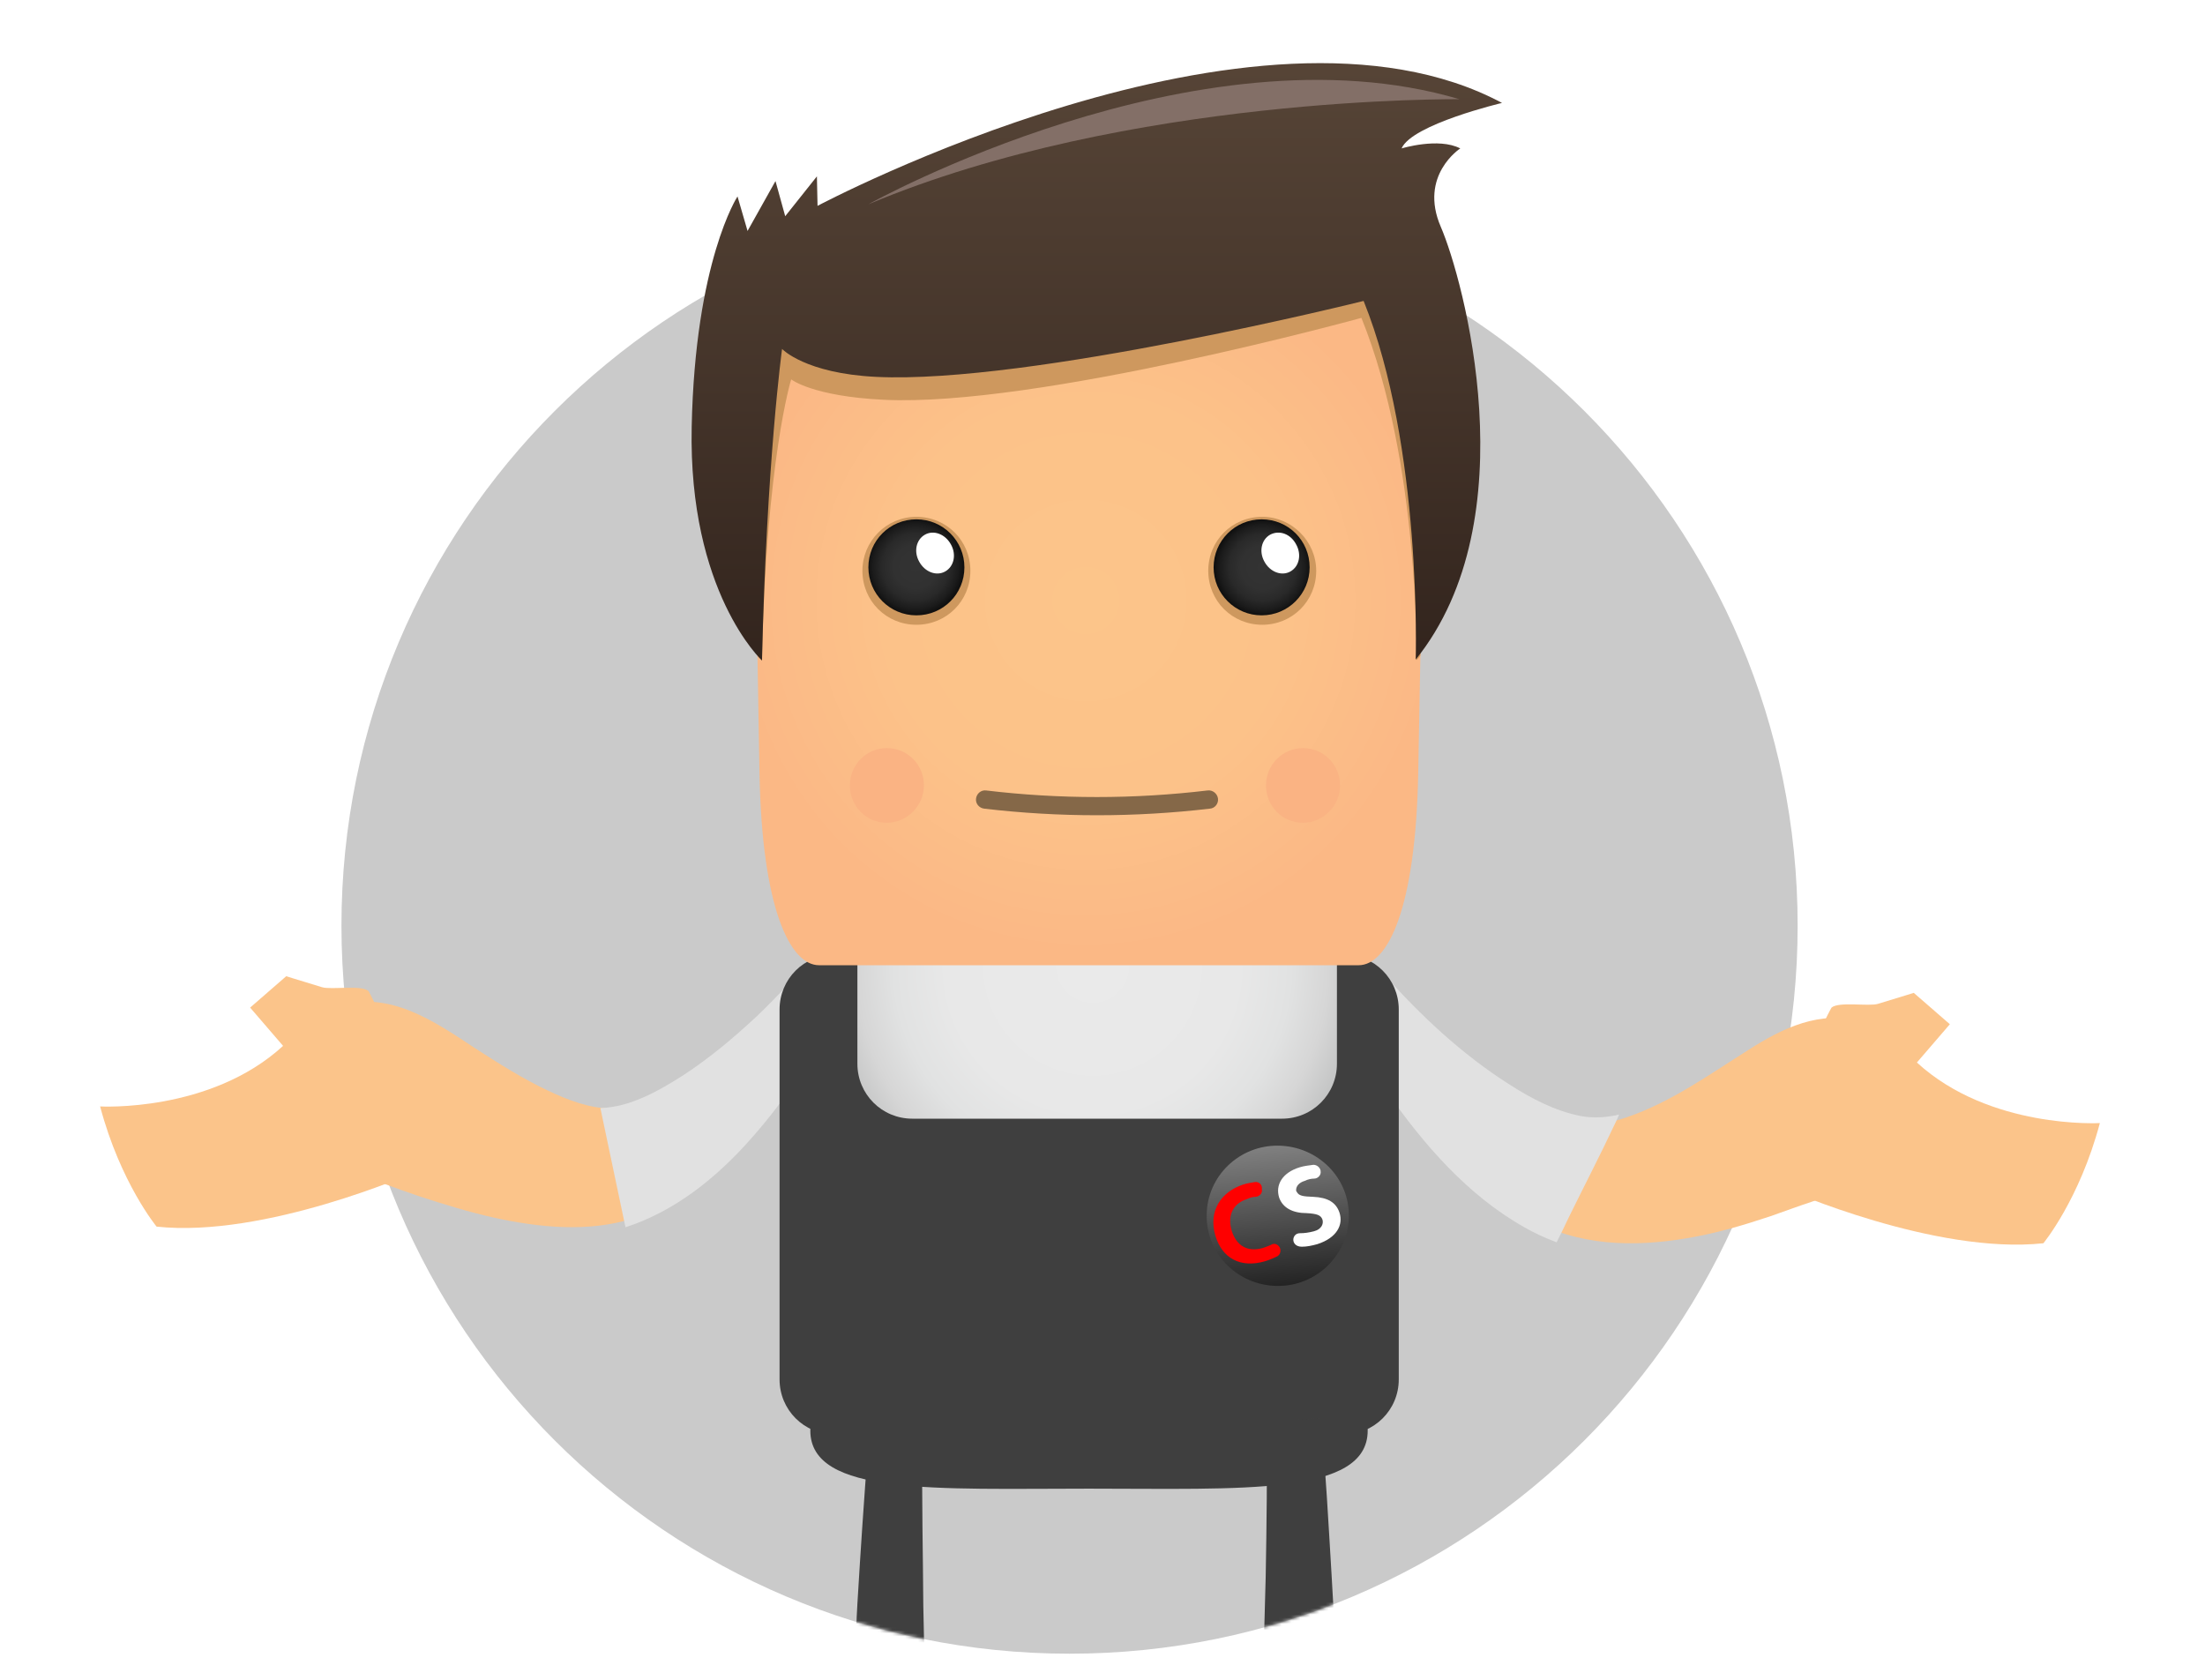 <?xml version="1.0" encoding="UTF-8"?> <!-- Generator: Adobe Illustrator 23.0.0, SVG Export Plug-In . SVG Version: 6.00 Build 0) --> <svg xmlns="http://www.w3.org/2000/svg" xmlns:xlink="http://www.w3.org/1999/xlink" id="Слой_1" x="0px" y="0px" viewBox="0 0 702.6 535.5" style="enable-background:new 0 0 702.6 535.5;" xml:space="preserve"> <style type="text/css"> .st0{fill:#CACACA;} .st1{fill:#FBC48A;} .st2{fill:#E1E1E1;} .st3{clip-path:url(#SVGID_2_);} .st4{fill:#3F3F3F;} .st5{fill:url(#SVGID_3_);} .st6{fill:url(#SVGID_4_);} .st7{fill:#CE985E;} .st8{fill:url(#SVGID_5_);} .st9{fill:url(#SVGID_6_);} .st10{fill:url(#SVGID_7_);} .st11{fill:#FFFFFF;} .st12{fill:#836F67;} .st13{fill:#FAB383;} .st14{fill:#856848;} .st15{fill:#CACACA;filter:url(#Adobe_OpacityMaskFilter);} .st16{mask:url(#mask0_1_);} .st17{fill:url(#SVGID_8_);} .st18{fill:#FE0000;} </style> <path class="st0" d="M572.8,295c0,128.1-103.9,232-232,232s-232-103.9-232-232s103.9-232,232-232S572.8,166.9,572.8,295z"></path> <path class="st1" d="M265.2,322.8c-7.3,14.2-16.1,27.8-26.8,39.7c-10,11.2-22.2,21.2-36.7,25.8c-14.3,4.5-30,2.9-44.5-0.3 c-8-1.8-15.7-4.2-23.4-6.7c-3.9-1.3-7.7-2.7-11.5-4.1c-1.4-0.4-8.3-3.6-9.5-2.5c-0.3,0.4,4.5,1.1,4.8,1.1c2.5,0.1,4.9-0.3,7.3-1 c-5.6-18.1-11.2-36.2-16.8-54.4c16.3-4.6,30.2,5,43.2,13.6c7.6,4.9,15.3,9.8,23.4,13.6c5.9,2.8,13.2,5.7,19.9,5.6 c8.7-0.1,17.2-5,24.4-9.7c7.7-5,14.7-10.9,21.5-17.2c3.2-3.1,6.3-6.3,9.4-9.5c2.2-2.4,1.8-2.7,4.3-1.1c3.5,2.2,7.2,4.6,10.7,6.9 C264.8,322.5,265,322.7,265.2,322.8z"></path> <path class="st2" d="M191.3,353.1c9.4-0.2,18.7-5.5,26.5-10.5c8.4-5.5,16-11.9,23.3-18.7c3.5-3.3,6.8-6.8,10.2-10.3 c2.4-2.6,2-2.9,4.7-1.2c3.8,2.4,7.8,5,11.6,7.4c0,0,0.3,0.2,0.5,0.3c-7.9,15.3-17.5,30.1-29,43c-10.8,12.2-24,22.9-39.8,28"></path> <path class="st1" d="M583.6,321.1c0,0-13.7,23.5-14.4,57.9c0,0,47.4,20.9,81.9,17.2c0,0,11.5-13.9,18-38.3c0,0-35.1,2-58.3-19.3 l10.5-12.2l-11.5-10c0,0-2.5,0.8-11.4,3.5C595.5,320.8,585.9,319.1,583.6,321.1z"></path> <path class="st1" d="M449.1,319.4c10,11.2,21.2,21.7,33.9,29.9c6,3.8,12.6,7.3,19.8,8.7c5.3,1,10.7-0.3,15.7-2 c14-4.8,26.2-13.6,38.6-21.4c10.9-7,22.9-12.8,36-9c-5.6,18.1-11.2,36.2-16.8,54.4c2.2,0.6,4.5,1,6.7,1c0.4,0,5.6-0.7,5.3-1.1 c-0.7-0.6-3.6,0.7-4.3,0.8c-2.1,0.6-4.2,1.4-6.2,2.1c-4.6,1.5-9.1,3.2-13.7,4.8c-8.7,2.9-17.5,5.5-26.6,7 c-17.1,2.9-34.8,2.5-50.2-6.3c-15.4-8.7-27.6-22.7-37.6-37.1c-1.3-1.8-14.6-22.3-13.7-22.8c3.2-2.1,6.5-4.1,9.5-6.2 C446.6,321.1,447.9,320.2,449.1,319.4z"></path> <path class="st2" d="M499.8,388.1c4.9-10,10-19.8,14.7-29.8c0.5-1,1-2.1,1.4-3.1c-3.9,0.9-8,1.2-12,0.5c-8.4-1.6-16.1-5.7-23.1-10.2 c-14.9-9.5-28.1-21.8-39.7-34.9c-1.5,1-3,2-4.3,3.1c-3.6,2.5-7.4,4.8-11.2,7.2c-1,0.7,14.6,24.6,16.1,26.7 c11.7,16.9,25.9,33.3,44,43.5c3.3,1.9,6.8,3.5,10.3,4.8C497.3,393.3,498.6,390.7,499.8,388.1z"></path> <g> <defs> <polygon id="SVGID_1_" points="96.7,15.1 609.8,0 604.3,535.5 144.4,535.5 "></polygon> </defs> <clipPath id="SVGID_2_"> <use xlink:href="#SVGID_1_" style="overflow:visible;"></use> </clipPath> <g class="st3"> <path class="st4" d="M435.8,455.9c0,20.8-40.2,18.5-88.8,18.5s-88.8,2.3-88.8-18.5c0-20.8,40.2-18.5,88.8-18.5 C395.5,437.2,435.8,434.9,435.8,455.9z"></path> <path class="st4" d="M445.7,321.7c0-9.7-7.8-17.5-17.5-17.5H265.9c-9.7,0-17.5,7.8-17.5,17.5v117.9c0,9.7,7.8,17.5,17.5,17.5 h162.3c9.7,0,17.5-7.8,17.5-17.5V321.7z"></path> <radialGradient id="SVGID_3_" cx="-2139.699" cy="1768.332" r="1" gradientTransform="matrix(87.582 0 0 -87.645 187748.094 155293.078)" gradientUnits="userSpaceOnUse"> <stop offset="0" style="stop-color:#EAEAEA"></stop> <stop offset="0.53" style="stop-color:#E8E8E8"></stop> <stop offset="0.721" style="stop-color:#E1E2E2"></stop> <stop offset="0.858" style="stop-color:#D6D6D6"></stop> <stop offset="0.967" style="stop-color:#C5C6C6"></stop> <stop offset="1" style="stop-color:#BEBFC0"></stop> </radialGradient> <path class="st5" d="M273.2,306.8V339c0,9.7,7.8,17.5,17.5,17.5h117.8c9.7,0,17.5-7.8,17.5-17.5v-32.2c0-0.8-0.2-1.8-0.2-2.6 H273.5C273.2,305,273.2,306,273.2,306.8z"></path> <radialGradient id="SVGID_4_" cx="-2145.259" cy="1771.354" r="1.001" gradientTransform="matrix(111.436 0 0 -111.516 239406.094 197726.156)" gradientUnits="userSpaceOnUse"> <stop offset="0" style="stop-color:#FCC58A"></stop> <stop offset="0.575" style="stop-color:#FCC289"></stop> <stop offset="0.962" style="stop-color:#FBB986"></stop> <stop offset="1" style="stop-color:#FBB885"></stop> </radialGradient> <path class="st6" d="M454.1,93.6c0-9.7-7.8-17.5-17.5-17.5H257.4c-9.7,0-17.5,7.8-17.5,17.5c0,0-0.2,22.2,2.1,152.8 c0.8,43,9.7,61.2,19,61.2h171.9c9.3,0,18.2-18,19-61.2C454.4,116,454.1,93.6,454.1,93.6z"></path> <path class="st7" d="M452.6,208.9c1.8-103.9,1.5-115.3,1.5-115.3c0-9.7-7.8-17.5-17.5-17.5H257.4c-9.7,0-17.5,7.8-17.5,17.5 c0,0-0.2,11.4,1.6,115.5c0.8,0.8,1.3,1.3,1.3,1.3c1.3-63.7,9.3-89.5,9.3-89.5s6.8,5.4,29.5,6.5c48.7,2.4,152.2-26.1,152.2-26.1 c18.7,46.3,17.5,109.1,17.5,109.1C451.8,210,452.3,209.4,452.6,208.9z"></path> <linearGradient id="SVGID_5_" gradientUnits="userSpaceOnUse" x1="349.492" y1="549.247" x2="349.492" y2="353.264" gradientTransform="matrix(1 0 0 -1 0 564.903)"> <stop offset="0" style="stop-color:#574537"></stop> <stop offset="0.576" style="stop-color:#433329"></stop> <stop offset="1" style="stop-color:#32241D"></stop> </linearGradient> <path class="st8" d="M242.8,210.5c0,0-23.5-21.8-22.4-74.5c1.1-52.8,14.6-73.4,14.6-73.4l3.2,11l8.9-15.9l3.1,11.2l10.1-12.7 l0.2,9.4c0,0,140.2-74.5,218.1-32.8c0,0-28.7,6.8-32,14.5c0,0,11.8-3.6,18.7,0c0,0-13.3,8.6-6.2,25c7.1,16.4,28.2,92.9-8,137.9 c0,0,2.1-68-16.6-114.3c0,0-106.6,26.6-155.3,24.2c-22.7-1.1-30-8.9-30-8.9S244.3,146.8,242.8,210.5z"></path> <path class="st7" d="M419.4,181.9c0,9.6-7.6,17.2-17.2,17.2c-9.6,0-17.2-7.6-17.2-17.2s7.6-17.2,17.2-17.2 C411.6,164.7,419.4,172.5,419.4,181.9z"></path> <radialGradient id="SVGID_6_" cx="-2016.201" cy="1701.186" r="1" gradientTransform="matrix(15.217 0 0 -15.228 31083.051 26086.69)" gradientUnits="userSpaceOnUse"> <stop offset="0" style="stop-color:#333333"></stop> <stop offset="0.456" style="stop-color:#313131"></stop> <stop offset="0.7" style="stop-color:#292929"></stop> <stop offset="0.894" style="stop-color:#1B1B1B"></stop> <stop offset="1" style="stop-color:#101010"></stop> </radialGradient> <path class="st9" d="M417.3,180.8c0,8.4-6.8,15.3-15.3,15.3c-8.4,0-15.3-6.8-15.3-15.3c0-8.4,6.8-15.3,15.3-15.3 C410.5,165.5,417.3,172.3,417.3,180.8z"></path> <path class="st7" d="M274.8,181.9c0,9.6,7.6,17.2,17.2,17.2c9.6,0,17.2-7.6,17.2-17.2s-7.6-17.2-17.2-17.2 C282.4,164.7,274.8,172.5,274.8,181.9z"></path> <radialGradient id="SVGID_7_" cx="-2315.137" cy="1863.718" r="1" gradientTransform="matrix(-15.217 0 0 15.228 -34937.918 -28200.369)" gradientUnits="userSpaceOnUse"> <stop offset="0" style="stop-color:#333333"></stop> <stop offset="0.456" style="stop-color:#313131"></stop> <stop offset="0.7" style="stop-color:#292929"></stop> <stop offset="0.894" style="stop-color:#1B1B1B"></stop> <stop offset="1" style="stop-color:#101010"></stop> </radialGradient> <path class="st10" d="M276.7,180.8c0,8.4,6.8,15.3,15.3,15.3s15.3-6.8,15.3-15.3c0-8.4-6.8-15.3-15.3-15.3 S276.7,172.3,276.7,180.8z"></path> <path class="st11" d="M303,173.5c1.8,3.2,1,7-1.8,8.6c-2.8,1.6-6.5,0.2-8.3-3.1c-1.8-3.2-1-7,1.8-8.6 C297.5,168.8,301.2,170.2,303,173.5z"></path> <path class="st11" d="M413,173.5c1.8,3.2,1,7-1.8,8.6c-2.8,1.6-6.5,0.2-8.3-3.1c-1.8-3.2-1-7,1.8-8.6 C407.7,168.8,411.3,170.2,413,173.5z"></path> <path class="st12" d="M276.7,65.1c0,0,104.5-58.3,188.3-33.5C465.1,31.7,359.8,30.2,276.7,65.1z"></path> <path class="st13" d="M427,250.3c0,6.5-5.4,11.9-11.8,11.9c-6.7,0-11.8-5.4-11.8-11.9c0-6.7,5.4-11.9,11.8-11.9 C421.6,238.4,427,243.6,427,250.3z"></path> <path class="st13" d="M294.4,250.3c0,6.5-5.4,11.9-11.8,11.9c-6.7,0-11.8-5.4-11.8-11.9c0-6.7,5.4-11.9,11.8-11.9 C289.1,238.4,294.4,243.6,294.4,250.3z"></path> <path class="st14" d="M388.1,254.5c0.2,1.6-1,3.1-2.6,3.2c-23.9,2.8-48,2.8-71.9,0c-1.6-0.2-2.8-1.6-2.6-3.2 c0.2-1.6,1.6-2.8,3.2-2.6c23.4,2.8,47.1,2.8,70.6,0C386.4,251.7,387.9,252.9,388.1,254.5z"></path> <defs> <filter id="Adobe_OpacityMaskFilter" filterUnits="userSpaceOnUse" x="268.9" y="452" width="159.7" height="209.4"> <feColorMatrix type="matrix" values="1 0 0 0 0 0 1 0 0 0 0 0 1 0 0 0 0 0 1 0"></feColorMatrix> </filter> </defs> <mask maskUnits="userSpaceOnUse" x="268.9" y="452" width="159.7" height="209.4" id="mask0_1_"> <path class="st15" d="M572.8,295c0,128.1-103.9,232-232,232s-232-103.9-232-232s103.9-232,232-232S572.8,166.9,572.8,295z"></path> </mask> <g class="st16"> <path class="st4" d="M293.9,462.1c-0.2,16.4,0.2,33,0.3,49.5c0.3,16.6,0.8,33.1,1.5,49.5c1.3,33,3.2,66.1,5.8,98.9l-32.6,1.3 c0-33.5,0.6-66.9,1.9-100.2c0.6-16.7,1.5-33.3,2.4-50c1-16.7,2.1-33.3,3.4-50L293.9,462.1z"></path> <path class="st4" d="M420.9,452c1.5,16.7,2.4,33.3,3.4,50c1,16.7,1.8,33.3,2.4,50c1.3,33.3,1.9,66.8,1.9,100.2l-32.6-1.3 c2.6-33,4.5-65.9,5.8-98.9c0.6-16.6,1.1-33.1,1.5-49.5c0.3-16.6,0.5-33.1,0.3-49.5L420.9,452z"></path> </g> <linearGradient id="SVGID_8_" gradientUnits="userSpaceOnUse" x1="409.079" y1="155.458" x2="405.147" y2="199.742" gradientTransform="matrix(1 0 0 -1 0 564.903)"> <stop offset="0" style="stop-color:#242424"></stop> <stop offset="1" style="stop-color:#808080"></stop> </linearGradient> <path class="st17" d="M407.4,365.1c12.5,0.2,22.6,10.2,22.4,22.6c-0.2,12.3-10.4,22.3-22.9,22.1c-12.5-0.2-22.6-10.2-22.4-22.6 C384.6,374.8,394.9,364.9,407.4,365.1z"></path> <path class="st18" d="M407.7,397.4c0.6,1,0.3,2.3-0.6,2.9c-1,0.5-2.3,1.1-3.9,1.6c-8.1,2.4-13.8-1.1-15.9-8 c-2.4-8,1.8-14.1,8.8-16.4c1.5-0.5,2.8-0.6,3.7-0.8c1.1-0.2,2.3,0.6,2.3,1.9v0.5c0.2,1-0.6,2.1-1.9,2.3c-0.8,0-1.8,0.2-2.8,0.7 c-4.2,1.3-6.5,4.9-4.9,10.2c1.5,4.7,5,6.8,9.9,5.4c0.8-0.3,1.8-0.6,2.6-1C405.9,396.1,407,396.4,407.7,397.4z"></path> <path class="st11" d="M412.1,395.1c0-1.1,0.8-2.1,2.1-2.1c1.5,0,2.8-0.2,4.4-0.6c2.4-0.6,3.2-2.3,2.8-3.7c-0.5-1.5-1.8-1.9-5-2.1 c-4.4,0-7.6-1.6-8.8-4.9c-1.3-4.1,1-8,6.5-9.7c1.6-0.5,3.1-0.6,4.4-0.8c1.1,0,2.1,0.8,2.3,1.9v0.2c0.2,1.1-0.8,2.3-2.1,2.3 c-0.8,0-1.9,0.2-2.9,0.7c-2.1,0.6-2.8,1.9-2.8,2.9c0,0.2,0,0.5,0.2,0.6c0.6,1.3,2.1,1.5,5.2,1.6c4.7,0.2,7.3,1.8,8.4,5 c1.3,3.9-0.8,8.1-7.1,10.1c-1.8,0.5-3.4,0.8-4.9,0.8C412.9,397.3,412.1,396.1,412.1,395.1z"></path> </g> </g> <path class="st1" d="M117.4,315.8c0,0,13.7,23.5,14.4,57.9c0,0-47.4,20.9-81.9,17.2c0,0-11.5-13.9-18-38.3c0,0,35.1,2,58.3-19.3 l-10.5-12.2l11.5-10c0,0,2.5,0.8,11.4,3.5C105.5,315.5,115,313.8,117.4,315.8z"></path> </svg> 